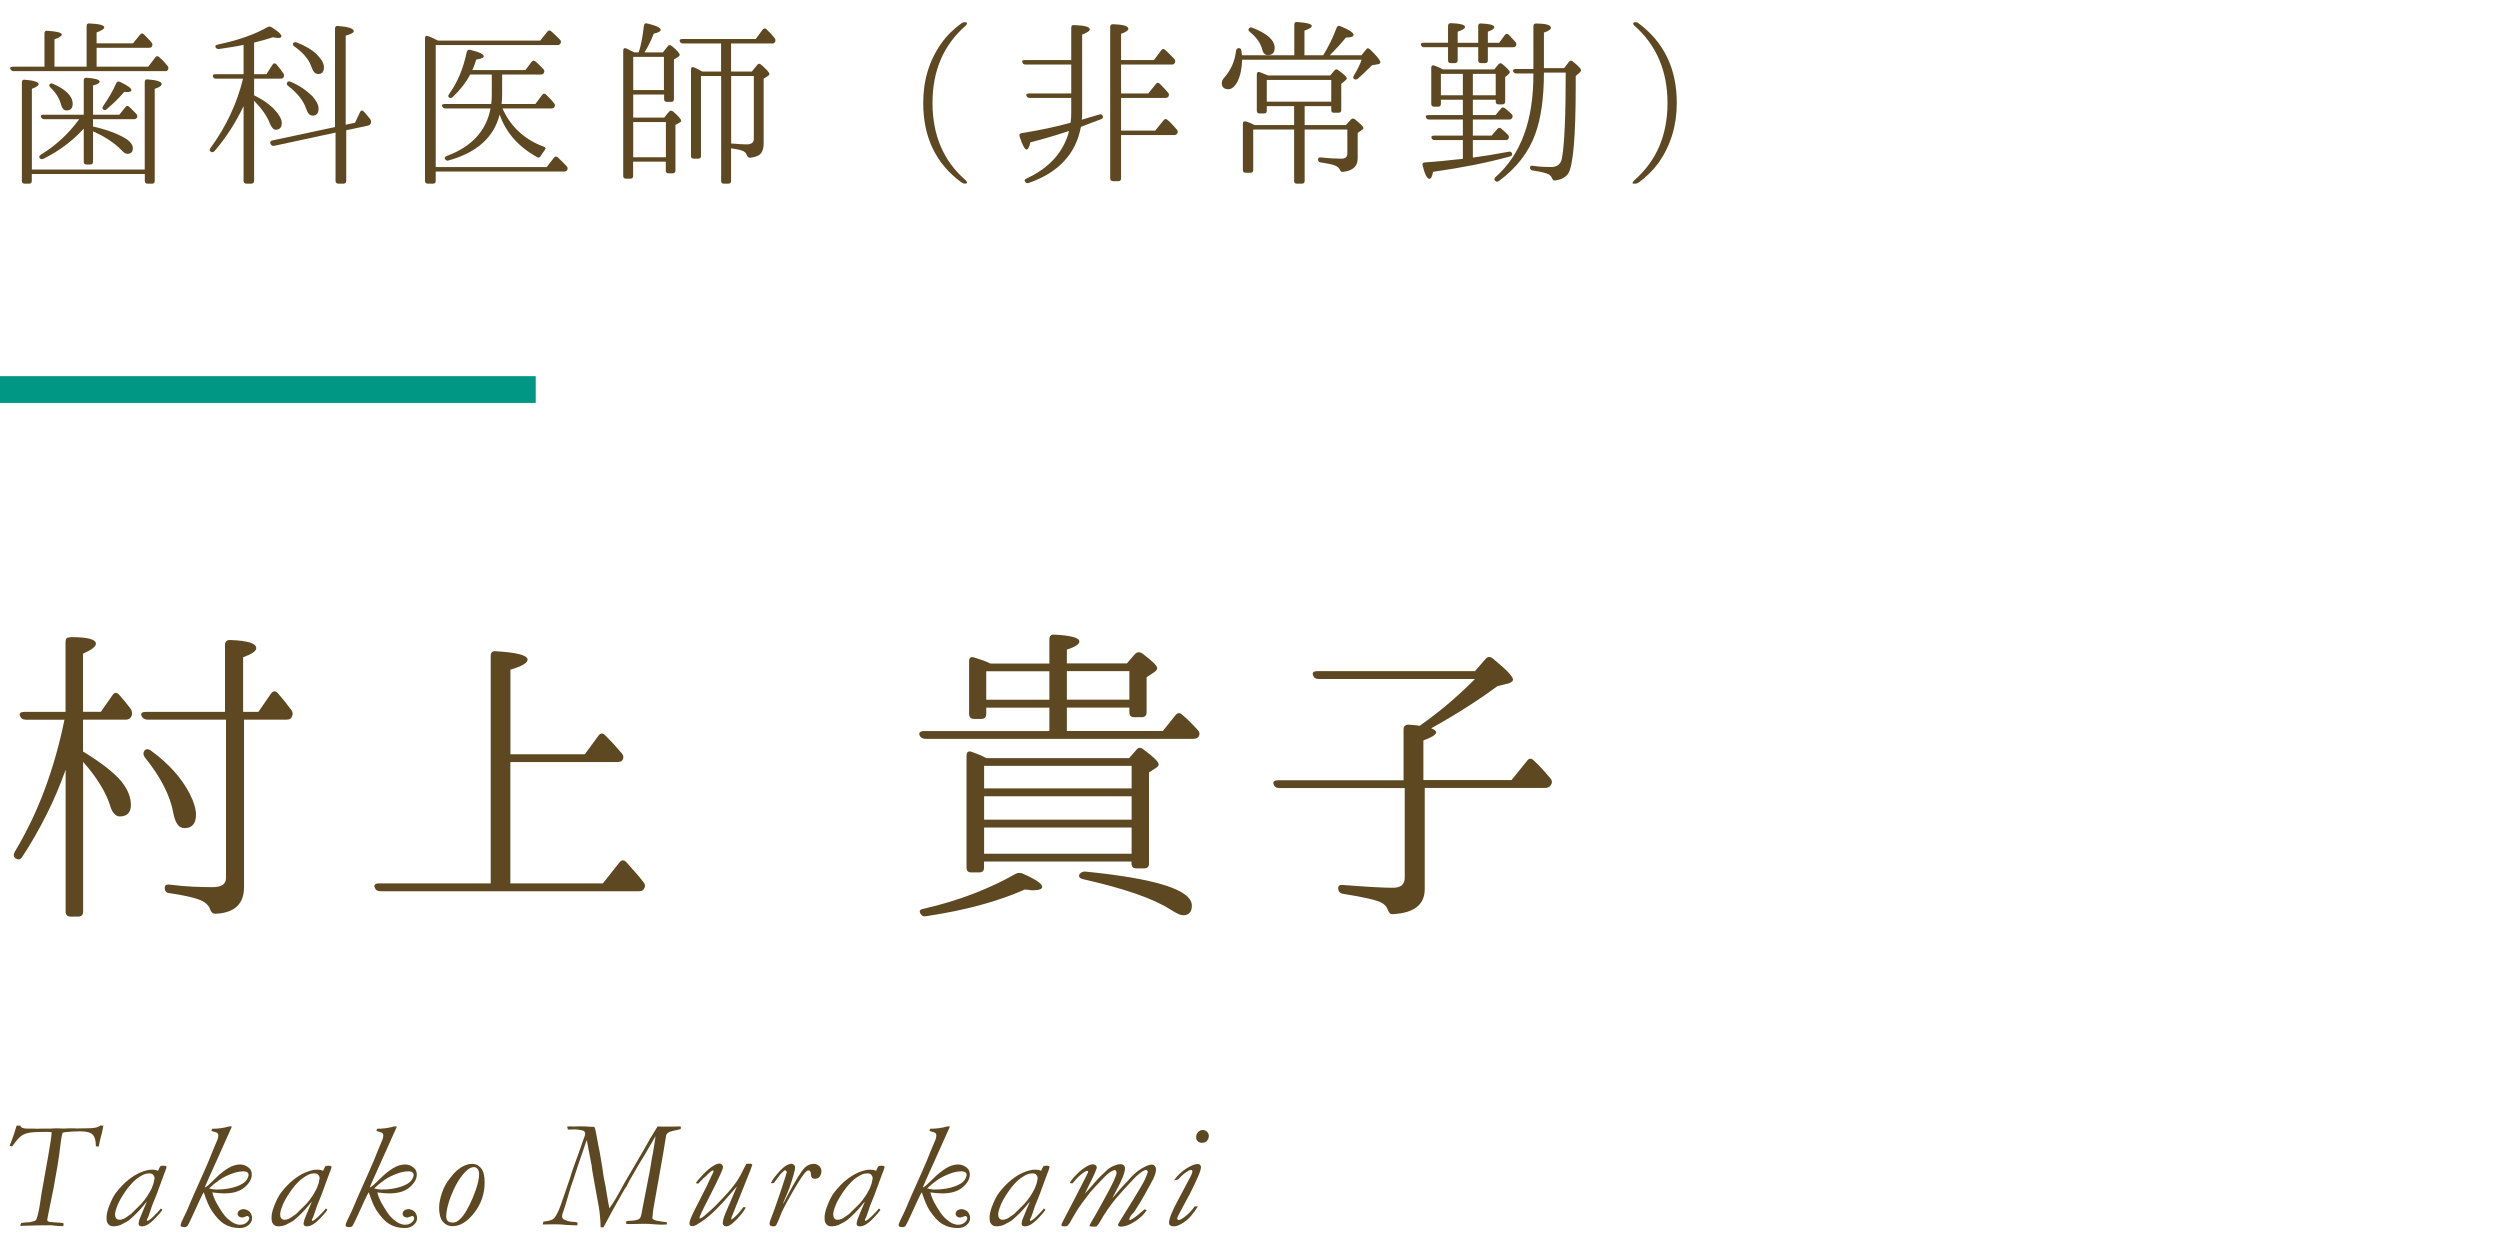 <?xml version="1.0" encoding="UTF-8"?><svg id="_レイヤー_2" xmlns="http://www.w3.org/2000/svg" viewBox="0 0 280 140"><defs><style>.cls-1{fill:none;}.cls-1,.cls-2,.cls-3{stroke-width:0px;}.cls-2{fill:#009784;}.cls-3{fill:#5e4821;}</style></defs><g id="contents"><path class="cls-3" d="M2.87,80.6c-.33,0-.54-.14-.63-.42-.12-.3.06-.45.52-.45h4.58v-7.81c0-.35.12-.52.35-.52.09-.02.21-.04.35-.04,1.8,0,2.7.25,2.7.73,0,.33-.48.7-1.44,1.12v6.51h2l1.29-1.85c.23-.35.49-.36.77-.04.44.49.86,1,1.26,1.54.16.23.21.48.14.73v.04c-.12.3-.33.46-.63.46h-4.83v3.57c2.03,1.24,3.47,2.36,4.31,3.36.7.89,1.05,1.76,1.05,2.62s-.42,1.29-1.26,1.29c-.21,0-.42-.1-.61-.31-.2-.21-.36-.52-.47-.94-.21-.68-.56-1.42-1.05-2.24-.49-.82-1.14-1.69-1.96-2.62v16.77c0,.37-.19.56-.56.56h-.84c-.37,0-.56-.19-.56-.56v-15.89c-.63,1.77-1.35,3.47-2.17,5.09-.82,1.62-1.71,3.18-2.69,4.67-.21.33-.47.37-.77.14-.21-.16-.23-.4-.07-.7,1.33-2.22,2.45-4.55,3.36-7,.91-2.45,1.65-5.05,2.21-7.8H2.87ZM25.3,80.6h-8.79c-.3,0-.52-.14-.66-.42-.12-.3.05-.45.49-.45h8.86v-7.49c0-.37.19-.56.56-.56,1.96.07,2.94.37,2.94.91,0,.33-.49.67-1.47,1.02v6.12h1.71l1.4-2.03c.23-.33.49-.35.77-.07.54.61,1.05,1.25,1.54,1.92.16.21.17.46.04.73-.07.21-.27.32-.6.32h-4.76v18.76c0,1.89-1.06,2.88-3.18,2.98-.28.02-.48-.13-.6-.46-.16-.51-.61-.9-1.33-1.15-.61-.23-1.69-.47-3.25-.7-.35-.02-.52-.22-.52-.6,0-.28.19-.4.56-.35.96.12,1.83.19,2.61.23.78.03,1.51.05,2.19.05,1,0,1.5-.34,1.5-1.02v-17.74ZM20.65,92.75c-.61,0-1.02-.55-1.23-1.65-.35-1.98-1.42-4.08-3.22-6.3-.19-.3-.17-.57.04-.8.19-.14.41-.12.67.07,1.98,1.45,3.43,3.06,4.34,4.83.47.93.7,1.71.7,2.34,0,1-.43,1.51-1.29,1.51Z"/><path class="cls-3" d="M57.16,85.36v13.58h10.36l1.86-2.35c.23-.3.49-.31.77-.03.28.33.58.67.91,1.03.33.36.67.76,1.01,1.21.21.26.22.51.04.77-.09.16-.28.25-.56.25h-28.95c-.33,0-.54-.14-.63-.42-.12-.3.05-.46.49-.46h12.5v-25.48c0-.4.2-.57.59-.52,2.36.14,3.54.45,3.54.94,0,.37-.64.75-1.92,1.12v9.48h8.33l1.51-2.06c.23-.33.49-.35.77-.07.3.3.61.62.91.94.3.33.62.69.95,1.08.21.26.23.51.07.77-.12.14-.3.21-.56.21h-11.97Z"/><path class="cls-3" d="M117.53,74.3v-2.66c0-.42.19-.61.56-.56,1.87.09,2.8.35,2.8.77,0,.3-.47.61-1.4.91v1.54h6.72l.91-1.05c.23-.23.5-.26.81-.07,1.12.84,1.68,1.39,1.68,1.65,0,.16-.12.31-.35.46l-.84.56v3.92c0,.37-.19.56-.56.56h-.84c-.35,0-.53-.19-.53-.56v-.52h-7v2.62h10.75l1.4-1.75c.23-.3.49-.33.77-.07.33.28.63.56.91.84s.55.56.8.84c.23.23.28.49.14.77-.12.16-.32.25-.6.25h-30c-.33,0-.55-.13-.66-.38-.07-.14-.06-.26.03-.35.09-.09.25-.14.46-.14h14.04v-2.62h-7.07v.7c0,.37-.19.56-.56.56h-.8c-.37,0-.56-.19-.56-.56v-5.88c0-.44.21-.58.63-.42.37.12.71.23,1,.33s.54.22.75.33h6.61ZM103.08,102.3c-.16-.28-.04-.46.38-.52,2.01-.47,3.86-1.03,5.55-1.68,1.69-.65,3.26-1.39,4.71-2.21.23-.14.49-.16.77-.07,1.49.65,2.24,1.16,2.24,1.5,0,.26-.35.39-1.05.39h-.16c-.06,0-.13-.01-.23-.04l-.52-.04c-1.54.68-3.21,1.26-5.02,1.75-1.81.49-3.81.9-6,1.23-.3.07-.52-.03-.67-.31ZM110.49,84.91h15.97l.8-.91c.21-.3.48-.33.8-.07,1.14.84,1.71,1.4,1.71,1.68,0,.12-.09.25-.28.38l-.8.52v10.19c0,.37-.18.56-.55.56h-.86c-.37,0-.55-.19-.55-.56v-.21h-16.52v.7c0,.35-.18.52-.55.52h-.89c-.34,0-.52-.17-.52-.52v-12.53c0-.44.2-.59.59-.45.19.07.39.15.61.23.22.08.45.18.68.3l.35.17ZM110.22,85.78v2.52h16.52v-2.52h-16.52ZM126.74,91.8v-2.62h-16.52v2.62h16.52ZM126.74,95.62v-2.94h-16.52v2.94h16.52ZM110.46,75.18v3.19h7.07v-3.19h-7.07ZM126.49,78.36v-3.19h-7v3.19h7ZM120.89,97.93c.16-.23.4-.34.7-.31,7.93.79,11.9,2.06,11.9,3.81,0,.72-.34,1.08-1.01,1.08-.26,0-.71-.21-1.37-.63-1.94-1.24-5.19-2.37-9.76-3.4-.42-.09-.57-.28-.46-.56Z"/><path class="cls-3" d="M159.57,88.27v11.31c0,1.73-1.17,2.66-3.5,2.8-.19.02-.32,0-.4-.09-.08-.08-.16-.2-.23-.37-.14-.44-.5-.77-1.08-.98-.63-.23-1.96-.51-3.99-.84-.33-.07-.49-.28-.49-.63,0-.28.19-.4.56-.35,2.66.21,4.51.31,5.56.31.89,0,1.33-.37,1.33-1.12v-10.05h-14.07c-.33,0-.54-.15-.63-.45-.07-.28.11-.42.53-.42h14.04v-5.7c0-.35.19-.53.56-.53.23.02.45.04.65.05.2.01.39.04.58.09,1.28-.91,2.43-1.8,3.45-2.68,1.01-.88,1.93-1.73,2.75-2.57h-17.5c-.33,0-.54-.14-.63-.42-.12-.3.05-.46.49-.46h17.64l1.19-1.36c.23-.28.5-.3.8-.07,1.52,1.24,2.28,2.03,2.28,2.38,0,.16-.16.3-.49.42l-1.26.31c-1.07.79-2.22,1.58-3.45,2.36-1.22.78-2.55,1.57-3.97,2.36.37.14.56.29.56.45,0,.26-.48.56-1.43.91v4.44h9.87l1.72-2.13c.23-.33.49-.35.77-.07.3.28.61.58.91.91.3.33.62.69.95,1.08.21.26.23.5.07.74-.14.23-.35.35-.63.35h-13.47Z"/><path class="cls-3" d="M10.82,7.47h5.78l.78-1.02c.12-.19.27-.21.44-.06.17.15.34.3.49.46.15.16.3.33.45.52.11.13.13.28.06.44-.07.11-.17.16-.32.16H1.52c-.16,0-.28-.08-.36-.24-.07-.17.03-.26.3-.26h3.52v-3.72c0-.23.11-.33.34-.3,1.07.07,1.6.21,1.6.42,0,.16-.27.34-.82.54v3.06h3.6V2.93c0-.23.1-.33.31-.3,1.11.04,1.67.19,1.67.44,0,.17-.29.36-.86.56v1.22h4.08l.78-.96c.13-.17.28-.19.44-.04.15.15.29.3.44.45.15.15.29.31.42.47.11.12.12.27.04.44-.05.09-.17.14-.34.14h-5.86v2.12ZM3.56,19.49v.78c0,.2-.1.3-.29.3h-.51c-.21,0-.31-.1-.31-.3v-11.04c0-.23.11-.33.33-.3,1.03.08,1.55.25,1.55.52,0,.13-.25.3-.76.5v9.04h12.64v-9.8c0-.23.11-.33.33-.3,1.04.08,1.57.26,1.57.54,0,.17-.26.35-.78.52v10.32c0,.2-.1.3-.29.3h-.51c-.21,0-.31-.1-.31-.3v-.78H3.56ZM9.38,12.85v-3.84c0-.23.11-.33.34-.3.96.07,1.44.21,1.44.44,0,.16-.25.3-.74.42v3.28h2.94l.68-.84c.13-.19.28-.2.44-.04.24.23.51.49.8.8.12.15.13.29.04.44-.07.09-.17.14-.32.14h-4.58v.82c.6.13,1.16.29,1.68.46.52.17,1.01.37,1.46.6s.79.45,1,.68c.21.23.32.45.32.68,0,.43-.21.64-.62.64-.19,0-.41-.14-.66-.42-.79-.81-1.85-1.51-3.18-2.1v3.4c0,.21-.11.32-.32.32h-.4c-.21,0-.32-.11-.32-.32v-3.7c-1.3,1.41-2.81,2.54-4.53,3.38-.19.08-.33.04-.42-.12-.08-.09-.03-.21.14-.34,1.71-1.05,3.14-2.38,4.3-3.98h-3.92c-.16,0-.28-.08-.36-.24-.07-.17.03-.26.28-.26h4.51ZM5.56,9.45c.07-.12.19-.14.38-.06,1.47.64,2.2,1.39,2.2,2.24,0,.49-.23.74-.7.74-.27,0-.46-.19-.58-.58-.2-.76-.6-1.42-1.2-1.98-.15-.15-.18-.27-.1-.36ZM11.58,12.27c-.13-.09-.14-.23-.02-.4.6-.87,1.09-1.71,1.46-2.54.08-.2.22-.25.42-.16.85.4,1.28.71,1.28.94,0,.13-.17.2-.52.2-.05,0-.1,0-.15-.01-.05,0-.1,0-.15,0-.49.6-1.14,1.24-1.94,1.92-.13.13-.26.15-.38.06Z"/><path class="cls-3" d="M27.28,11.89c-.93,1.93-2.02,3.61-3.26,5.04-.15.15-.29.16-.44.04-.12-.11-.12-.24,0-.4,1.76-2.41,2.97-5,3.64-7.76h-3.04c-.19,0-.3-.09-.34-.26-.04-.16.06-.24.3-.24h3.14v-3.28c-.47.09-.93.18-1.38.25-.45.07-.91.14-1.38.21-.17.01-.3-.05-.38-.2-.07-.16.02-.26.26-.3,2.31-.49,4.17-1.15,5.58-1.96.15-.08.29-.07.44.02.73.45,1.1.79,1.1,1.02,0,.12-.11.18-.34.18-.09,0-.19,0-.28-.02-.09-.01-.2-.03-.32-.06-.64.21-1.35.41-2.12.6v3.54h1.38l.68-1.06c.13-.2.28-.21.44-.04.27.31.53.65.8,1.04.08.15.07.29-.02.44-.07.08-.17.12-.32.12h-2.96v1.86c.08.05.18.11.3.16,1.03.53,1.81,1.17,2.36,1.9.29.4.44.74.44,1.02,0,.52-.23.78-.68.78-.25,0-.48-.25-.68-.76-.31-.79-.89-1.61-1.74-2.48v8.96c0,.21-.11.32-.32.32h-.54c-.21,0-.32-.11-.32-.32v-8.36ZM37.52,14.23V3.21c0-.23.11-.33.34-.3,1.17.09,1.76.29,1.76.58,0,.17-.3.34-.9.5v9.98l1.04-.22.56-1.18c.11-.23.25-.25.42-.08.15.16.28.31.4.45s.23.28.34.43c.09.15.11.29.06.42-.05.15-.16.24-.32.28l-2.44.52v5.66c0,.21-.11.32-.32.32h-.56c-.21,0-.32-.11-.32-.32v-5.4l-6.86,1.48c-.17.04-.31-.02-.4-.18v-.02c-.12-.2-.06-.33.18-.4l7.02-1.5ZM32.16,9.25c.04-.13.17-.17.38-.1.53.23,1,.48,1.4.76.4.28.75.57,1.06.88.45.52.68.97.68,1.36,0,.53-.22.8-.66.8-.32,0-.56-.25-.72-.74-.28-.89-.95-1.75-2.02-2.58-.16-.12-.2-.25-.12-.38ZM32.84,4.85c.05-.12.18-.15.38-.1.95.36,1.71.81,2.28,1.36.25.27.45.51.58.74.13.23.2.45.2.68,0,.51-.21.76-.64.76-.32,0-.56-.23-.72-.7-.28-.88-.93-1.67-1.94-2.38-.17-.12-.22-.24-.14-.36Z"/><path class="cls-3" d="M60.5,4.55l.8-1c.13-.17.28-.19.44-.04.19.16.36.32.52.48l.46.46c.13.13.15.28.04.44-.07.11-.18.16-.34.16h-13.62v13.66h12.42l.82-1.04c.13-.17.28-.19.44-.04.19.17.36.34.53.51.17.17.32.33.47.49.12.14.13.29.02.44-.05.09-.17.14-.34.14h-14.36v1.04c0,.21-.1.32-.3.32h-.58c-.21,0-.32-.11-.32-.32V4.29c0-.25.12-.33.36-.24.19.07.37.14.55.23.18.09.36.18.55.27h11.44ZM56.28,12.15c.91,2.04,2.45,3.47,4.62,4.28.23.08.26.21.1.4-.08.11-.16.21-.23.32-.07.11-.14.21-.21.32-.11.19-.25.23-.42.12-2.08-1.15-3.47-2.73-4.18-4.76-.64,2.55-2.55,4.26-5.72,5.14-.16.07-.29.01-.4-.16-.08-.15-.01-.26.2-.34,2.79-1.04,4.42-2.81,4.9-5.32h-5.06c-.16,0-.28-.08-.36-.24-.04-.08-.03-.14.02-.19.05-.05.14-.07.26-.07h5.22c.04-.32.06-.64.06-.96v-2.34h-2.42c-.49.92-1.15,1.76-1.96,2.52-.15.15-.29.15-.44.02-.08-.08-.07-.2.04-.36.47-.64.86-1.35,1.19-2.13.33-.78.59-1.64.79-2.59.07-.21.2-.29.4-.22,1,.24,1.5.48,1.5.72,0,.16-.28.28-.84.36-.07.2-.13.4-.2.6-.07.2-.15.39-.24.58h5.94l.7-.92c.13-.17.28-.19.44-.04.16.13.31.27.46.42.15.15.29.29.42.44.13.12.15.27.04.44-.07.11-.18.16-.34.16h-4.32v2.16c0,.4-.02.78-.06,1.14h3.78l.76-1.02c.15-.17.29-.19.44-.04.16.16.32.32.47.48s.3.33.43.5c.11.11.12.25.04.42-.07.11-.18.16-.34.16h-5.48Z"/><path class="cls-3" d="M71.54,5.87c.13-.43.25-.88.34-1.37.09-.49.17-1.03.24-1.63.04-.23.17-.31.38-.24,1,.24,1.5.48,1.5.72,0,.16-.26.3-.78.42-.15.39-.31.75-.48,1.1-.17.35-.36.68-.56,1h2.06l.54-.68c.12-.17.27-.19.46-.04.59.48.88.81.88,1,0,.07-.04.13-.12.18l-.52.34v4.44c0,.2-.1.3-.3.3h-.48c-.21,0-.32-.1-.32-.3v-.52h-3.46v2.58h3.47l.54-.66c.15-.15.3-.15.46-.02.6.52.9.87.9,1.04,0,.07-.05.13-.16.2l-.48.26v5.12c0,.2-.11.3-.32.3h-.46c-.2,0-.3-.1-.3-.3v-1h-3.66v1.6c0,.2-.1.3-.29.3h-.51c-.21,0-.31-.1-.31-.3V5.69c0-.27.12-.35.36-.26.13.07.27.14.42.21.15.07.31.15.48.23h.48ZM70.92,6.37v3.72h3.44v-3.72h-3.44ZM70.92,13.67v3.94h3.66v-3.94h-3.66ZM80.76,8.01v-3.14h-4.26c-.19,0-.31-.08-.36-.24-.07-.17.03-.26.3-.26h8.2l.78-1.06c.15-.16.29-.17.44-.02.31.28.61.61.9.98.11.13.12.28.04.44-.05.11-.17.16-.34.16h-4.58v3.14h2.33l.6-.74c.13-.17.28-.18.44-.02.62.53.92.88.92,1.04,0,.08-.05.15-.14.2l-.5.32v7.22c0,.8-.25,1.29-.76,1.46-.21.09-.47.15-.76.18-.17,0-.29-.09-.36-.28-.08-.25-.26-.43-.54-.52-.24-.09-.65-.18-1.23-.26v3.66c0,.2-.11.3-.31.3h-.49c-.21,0-.31-.1-.31-.3v-11.76h-2.26v8.96c0,.2-.1.3-.3.3h-.52c-.2,0-.3-.1-.3-.3V7.81c0-.27.12-.35.36-.26.16.07.31.14.46.22.15.08.29.16.44.24h2.12ZM81.88,16.07c.44.04.81.07,1.09.08.28.01.5.02.65.02.54,0,.81-.21.81-.62v-7.04h-2.54v7.56Z"/><path class="cls-3" d="M108.08,20.57c-.13,0-.27-.05-.4-.14-2.85-2.08-4.28-5.05-4.28-8.9,0-2.53.67-4.75,2.02-6.66.32-.45.67-.87,1.05-1.24.38-.37.78-.71,1.21-1.02.07-.05.13-.09.19-.1.06-.01.13-.02.21-.02.13,0,.21.04.22.11.01.07-.03.16-.14.27-2.48,2.16-3.72,5.05-3.72,8.66s1.24,6.53,3.72,8.66c.11.11.15.2.14.27-.01.07-.09.11-.22.11Z"/><path class="cls-3" d="M119.98,6.73v-3.62c0-.23.11-.33.34-.3,1.16.04,1.74.2,1.74.48,0,.17-.29.37-.86.58v8.99c0,.14-.01.32-.04.55.2-.07.46-.15.78-.24.32-.09.71-.21,1.18-.34.2-.08.33-.01.4.2.04.15-.03.25-.2.32-.39.15-.77.29-1.14.43s-.75.28-1.12.43c-.56,3.03-2.51,5.12-5.84,6.28-.16.07-.3.02-.42-.14-.09-.16-.03-.28.18-.36,2.56-1.19,4.15-2.96,4.76-5.32-.89.29-1.7.54-2.42.75-.72.21-1.36.38-1.92.53-.12.53-.26.8-.42.8-.21,0-.47-.49-.78-1.46-.07-.23.01-.35.24-.38,1-.16,1.95-.34,2.86-.53.91-.19,1.77-.4,2.6-.63.05-.31.08-.69.08-1.14v-1.64h-4.66c-.16,0-.28-.08-.36-.24-.04-.08-.03-.14.02-.19.05-.05.14-.07.26-.07h4.74v-3.24h-5.14c-.17,0-.29-.09-.34-.26-.07-.16.03-.24.28-.24h5.2ZM125.56,7.23v3.24h3.04l.86-1.06c.15-.19.29-.19.44-.02.19.19.36.36.51.52.15.16.29.31.41.46.11.12.13.26.06.42-.07.12-.18.18-.34.18h-4.98v3.66h3.82l.94-1.16c.13-.17.28-.19.44-.04.19.16.37.33.54.52.17.19.35.38.52.58.11.12.11.27.02.44-.07.11-.18.16-.34.16h-5.94v4.84c0,.21-.1.32-.3.32h-.6c-.21,0-.32-.11-.32-.32V3.01c0-.2.11-.3.34-.3,1.13.04,1.7.21,1.7.52,0,.17-.27.36-.82.56v2.94h3.68l.82-1.1c.13-.17.28-.19.44-.04.19.19.37.36.54.52.17.16.33.33.48.5.12.13.14.28.06.44-.07.12-.18.18-.34.18h-5.68Z"/><path class="cls-3" d="M148.2,6.19c.29-.47.56-.96.81-1.47.25-.51.48-1.05.69-1.61.08-.2.22-.26.42-.18.99.4,1.48.73,1.48.98,0,.19-.29.29-.86.3-.51.63-1.11,1.29-1.8,1.98h3.54l.52-.64c.12-.19.27-.19.44-.02.77.73,1.16,1.22,1.16,1.46,0,.09-.08.16-.24.2l-.7.12c-.35.35-.65.64-.91.89-.26.25-.48.45-.67.61-.15.12-.29.13-.44.02-.11-.07-.11-.19,0-.38.2-.32.37-.63.51-.92.14-.29.26-.57.35-.84h-13.38c-.03.96-.19,1.76-.5,2.4-.31.6-.65.9-1.04.9-.49,0-.74-.23-.74-.68,0-.21.09-.42.28-.62.37-.43.67-.89.89-1.39s.36-1.04.43-1.63c.04-.2.16-.29.36-.28.15.03.23.13.24.32l.06.48h5.86v-3.42c0-.23.11-.33.34-.3,1.08.07,1.62.21,1.62.44,0,.16-.27.33-.82.52v2.76h2.1ZM148.98,8.45l.48-.56c.13-.16.28-.17.44-.02.63.45.94.75.94.9,0,.08-.06.17-.18.26l-.44.36v2.94c0,.2-.11.3-.32.3h-.5c-.2,0-.3-.1-.3-.3v-.44h-2.98v2.12h4.62l.56-.62c.15-.15.3-.15.46-.02.63.51.94.83.94.96,0,.08-.06.16-.18.24l-.46.32v2.86c0,.88-.55,1.38-1.64,1.5-.11.01-.18,0-.23-.05s-.09-.12-.13-.21c-.09-.2-.3-.36-.62-.48-.15-.05-.35-.11-.61-.16-.26-.05-.57-.11-.93-.16-.19-.04-.28-.15-.28-.34,0-.16.11-.23.32-.22.47.05.89.09,1.27.11s.72.03,1.03.03c.44,0,.66-.19.66-.56v-2.7h-4.78v5.76c0,.2-.11.3-.32.3h-.56c-.2,0-.3-.1-.3-.3v-5.76h-4.58v4.54c0,.2-.1.3-.3.3h-.54c-.21,0-.32-.1-.32-.3v-5.18c0-.24.12-.33.36-.26l-.06-.02c.23.07.42.14.58.21.16.07.31.14.44.21h4.42v-2.12h-3.06v.52c0,.2-.11.3-.32.3h-.5c-.2,0-.3-.1-.3-.3v-4.08c0-.11.03-.19.1-.24.07-.05.15-.05.26,0,.37.15.67.27.9.36h6.96ZM139.88,3.19c.09-.13.22-.16.38-.08,1.67.64,2.5,1.39,2.5,2.24,0,.55-.25.82-.76.82-.32,0-.53-.21-.64-.64-.15-.67-.61-1.32-1.38-1.96-.17-.15-.21-.27-.1-.38ZM141.88,8.95v2.44h7.22v-2.44h-7.22Z"/><path class="cls-3" d="M165.56,5.29h-2.3v1.46c0,.21-.11.32-.32.32h-.46c-.2,0-.3-.11-.3-.32v-1.46h-2.7c-.17,0-.29-.09-.34-.26-.04-.16.07-.24.32-.24h2.72v-1.88c0-.21.11-.32.32-.32,1.05.04,1.58.19,1.58.44,0,.16-.27.33-.82.52v1.24h2.3v-1.86c0-.23.11-.33.34-.3.97.04,1.46.18,1.46.42,0,.16-.24.33-.72.5v1.24h1.26l.64-.86c.13-.17.28-.19.44-.04.12.12.24.25.36.39s.25.28.4.43c.11.13.12.28.04.44-.05.09-.17.14-.34.14h-2.8v1.46c0,.21-.1.32-.3.32h-.46c-.21,0-.32-.11-.32-.32v-1.46ZM167.36,7.77l.46-.56c.12-.16.27-.17.44-.04.56.47.84.77.84.9,0,.07-.05.15-.16.26l-.36.3v2.74c0,.21-.11.32-.32.32h-.44c-.2,0-.3-.11-.3-.32v-.2h-2.56v1.72h2.54l.6-.72c.12-.16.27-.18.44-.06.13.11.26.21.38.32.12.11.25.22.38.34.13.13.15.28.06.44-.07.12-.18.18-.34.18h-4.06v1.8h2.1l.64-.74c.15-.17.29-.19.44-.04.12.09.24.2.36.31.12.11.25.24.4.39.12.15.13.29.04.44-.05.09-.16.14-.32.14h-3.66v1.96c1.21-.16,2.56-.38,4.04-.66.2-.04.32.05.36.26.04.12-.05.21-.26.28-1.32.36-2.69.68-4.11.96-1.42.28-2.92.53-4.49.76-.09.52-.23.78-.4.78-.27,0-.52-.49-.76-1.46-.07-.23.01-.35.24-.38.59-.04,1.23-.09,1.94-.16.71-.07,1.48-.15,2.32-.24v-2.1h-3.16c-.19,0-.31-.09-.36-.26-.04-.16.06-.24.3-.24h3.22v-1.8h-3.78c-.19,0-.31-.09-.36-.26-.07-.16.03-.24.28-.24h3.86v-1.72h-2.46v.46c0,.21-.1.32-.3.32h-.46c-.21,0-.32-.11-.32-.32v-4.04c0-.11.03-.19.1-.24.07-.05.15-.05.26,0,.31.11.62.25.94.42h5.76ZM161.38,8.27v2.4h2.46v-2.4h-2.46ZM167.52,10.67v-2.4h-2.56v2.4h2.56ZM172.92,8.13c0,2.8-.32,5.09-.96,6.86-.75,2.07-2.11,3.83-4.08,5.28-.16.12-.31.11-.44-.04-.11-.12-.09-.25.06-.4,2.85-2.51,4.27-6.37,4.24-11.6h-1.9c-.17,0-.3-.08-.38-.24-.03-.07-.01-.13.04-.18s.14-.08.26-.08h1.98V2.93c0-.2.11-.3.32-.3,1.09.01,1.64.17,1.64.48,0,.19-.26.37-.78.54v3.98h2.26l.54-.7c.13-.17.28-.19.44-.04.61.49.92.82.92.98,0,.07-.06.16-.18.28l-.42.36v1.08c0,5.75-.29,9.04-.86,9.88-.29.4-.77.65-1.44.74-.11.01-.18,0-.23-.05s-.09-.12-.13-.21c-.07-.17-.19-.31-.36-.42-.13-.07-.35-.14-.66-.22-.31-.08-.69-.15-1.16-.22-.19-.04-.28-.15-.28-.34,0-.16.11-.22.32-.18.37.05.73.09,1.06.11s.65.03.96.03c.71,0,1.12-.33,1.24-1,.28-1.56.42-4.75.42-9.58h-2.44Z"/><path class="cls-3" d="M182.96,20.57c-.09,0-.13-.04-.11-.11.02-.07.08-.16.19-.27,2.48-2.16,3.72-5.04,3.72-8.64s-1.24-6.52-3.72-8.68c-.11-.11-.15-.2-.12-.27.03-.07.11-.11.26-.11.07,0,.12,0,.17.02.05.01.1.05.17.1,2.85,2.12,4.28,5.09,4.28,8.92,0,2.51-.67,4.73-2.02,6.68-.63.85-1.38,1.6-2.26,2.24-.07.04-.13.07-.19.09-.06.02-.13.03-.21.03h-.16Z"/><path class="cls-3" d="M2.24,126.04c.03.1.09.18.2.24.13.08.34.12.61.12h.72s.33.02.33.02l.68-.02h.9s.61-.03.61-.03l.83.03.7-.03c.08,0,.17,0,.28,0,.33.01.53.02.59.02.08,0,.2,0,.37-.01.17,0,.51-.02,1.03-.02.52,0,.92-.11,1.18-.31l.13.02h.18c-.1.55-.2,1.01-.31,1.37-.06.21-.09.38-.12.52-.02.1-.05.25-.09.46-.12,0-.23-.02-.32-.04,0-.63-.13-1.07-.37-1.31s-.69-.36-1.37-.36c-.59,0-1.13.03-1.62.08-.15.02-.27.05-.36.08-.02.06-.04.12-.06.17-.07.28-.19,1.06-.34,2.36-.04.39-.25,1.62-.62,3.67l-.61,3c-.02.15-.04.24-.05.27-.03.12-.05.21-.05.27,0,.08.03.14.09.18.12.07.34.1.68.11.08,0,.29.01.64.04.22.02.34.03.37.05.02.01.04.03.06.07l-.04.27c-.38,0-.68-.02-.91-.05-.23-.03-.41-.05-.55-.05-.92,0-2.04.02-3.37.07.03-.12.08-.23.13-.33.28-.04.58-.07.91-.08.08-.02.18-.05.31-.07.19-.04.31-.08.36-.12.05-.04.09-.11.13-.2.17-.41.34-1.31.53-2.71l.76-4.27c.24-1.38.38-2.28.4-2.71-.17-.03-.35-.04-.55-.04-1.06,0-1.76.04-2.09.12-.33.08-.61.2-.83.38-.22.17-.54.55-.95,1.12-.1-.02-.2-.03-.29-.03.04-.15.09-.29.15-.42.24-.6.45-1.22.63-1.87h.34Z"/><path class="cls-3" d="M17.7,131.12c.06-.09.09-.17.11-.22.07-.17.13-.27.2-.32.16-.02.27-.02.34-.02.09,0,.19.02.27.06l.03.1s-.01.08-.04.15c-.02.03-.05.14-.11.32l-.07.17-.55,1.49c-.23.67-.44,1.2-.61,1.6-.17.4-.33.8-.45,1.22-.13.41-.24.71-.35.88l-.03.08s.03.07.09.13c.23-.14.43-.29.59-.45.42-.42.66-.67.74-.77.06-.07.11-.14.16-.2.06.06.12.11.17.17-.15.22-.4.51-.75.88-.35.37-.67.63-.95.79-.22.12-.42.17-.61.17-.12,0-.21-.03-.27-.08-.06-.05-.09-.12-.09-.21,0-.08.03-.22.08-.43.14-.37.24-.61.29-.72.05-.12.13-.3.22-.54.06-.15.17-.41.34-.78-.11.1-.24.26-.4.46-.46.56-.99,1.1-1.59,1.6-.14.12-.47.3-.99.56-.19.07-.42.12-.68.14-.22,0-.37-.03-.44-.07-.14-.07-.25-.19-.33-.34-.06-.12-.09-.3-.09-.54,0-.35.08-.75.24-1.18.27-.74.55-1.28.82-1.64.48-.61.95-1.1,1.41-1.46s.89-.62,1.29-.79c.51-.22.96-.33,1.34-.33.12,0,.24.01.36.03.11.02.22.06.32.1ZM13.64,136.57c.14-.03.26-.08.36-.14.06-.03.29-.19.67-.46.7-.68,1.09-1.07,1.18-1.17.2-.22.42-.51.68-.89.07-.09.21-.35.44-.78l.22-.57c.08-.34.12-.53.12-.58,0-.15-.06-.3-.19-.44-.09-.08-.23-.12-.42-.12-.22,0-.41.04-.57.11-.36.17-.69.38-.98.63-.4.35-.78.8-1.15,1.34-.37.54-.63,1-.79,1.37-.21.5-.32.88-.32,1.13,0,.2.04.36.13.46.09.1.19.15.33.15.04,0,.15,0,.32-.02Z"/><path class="cls-3" d="M23.68,126.64l.08-.22c.69,0,1.33-.09,1.91-.26h.3c-.05.14-.12.31-.22.51l-1.5,3.35-.83,1.84-.41.94c-.03.06-.05.13-.06.21.16-.1.3-.2.4-.29l1.15-1.1c.54-.46.99-.78,1.35-.95.37-.17.72-.25,1.06-.25s.69.13.99.4c.2.18.3.42.3.72,0,.5-.27.98-.81,1.44s-1.3.68-2.27.68c-.38,0-.83-.04-1.34-.11.1.41.27.82.5,1.24.13.23.34.58.65,1.05.16.24.35.46.57.66.31.26.56.44.77.53.21.09.42.14.62.14.29,0,.54-.08.73-.25.19-.16.29-.33.29-.49,0-.07-.02-.12-.07-.17s-.09-.07-.13-.07-.16.04-.37.12c-.07.03-.14.05-.22.05-.15,0-.28-.05-.39-.14-.08-.07-.12-.16-.12-.27,0-.14.06-.27.18-.37.12-.1.3-.16.55-.16.31.07.52.17.64.32.17.2.25.44.25.71s-.13.53-.38.75c-.25.22-.58.34-1,.34-.66,0-1.23-.15-1.71-.44-.49-.29-.97-.81-1.45-1.54-.27-.4-.56-1.08-.87-2.03-.09.13-.21.37-.38.73-.02.05-.08.18-.18.38-.1.2-.21.45-.33.73-.52,1.15-.84,1.81-.95,1.96-.08.07-.18.11-.33.11-.1,0-.22-.02-.38-.07-.03-.06-.04-.11-.04-.16,0-.14.18-.57.55-1.29.08-.15.2-.42.37-.83.16-.4.33-.79.5-1.17l1.23-2.76.48-1.11c.34-.86.68-1.68,1.01-2.45.05-.15.08-.3.08-.44,0-.09-.03-.17-.08-.23s-.18-.12-.38-.17c-.13-.03-.23-.06-.3-.09ZM23.43,133.11c.31.08.57.12.79.12.89,0,1.67-.12,2.33-.37.49-.18.82-.39,1.01-.63.19-.24.28-.47.28-.68,0-.09-.05-.18-.14-.25-.09-.07-.23-.11-.41-.11-.35,0-.71.06-1.09.18-.65.22-1.2.48-1.65.8-.45.32-.83.63-1.13.93Z"/><path class="cls-3" d="M36.18,131.12c.06-.09.09-.17.11-.22.07-.17.13-.27.2-.32.16-.02.27-.02.34-.02.09,0,.19.02.27.06l.03.1s-.01.08-.04.15c-.02.03-.05.14-.11.32l-.07.17-.55,1.49c-.23.67-.44,1.2-.61,1.6-.17.4-.33.8-.45,1.22-.13.41-.24.71-.35.88l-.03.08s.03.07.09.13c.23-.14.43-.29.59-.45.42-.42.66-.67.74-.77.06-.07.11-.14.16-.2.06.06.12.11.17.17-.15.22-.4.51-.75.88-.35.37-.67.63-.95.79-.22.12-.42.17-.61.17-.12,0-.21-.03-.27-.08-.06-.05-.09-.12-.09-.21,0-.08.03-.22.08-.43.14-.37.24-.61.29-.72.05-.12.13-.3.22-.54.06-.15.17-.41.34-.78-.11.1-.24.26-.4.46-.46.56-.99,1.1-1.59,1.6-.14.12-.47.3-.99.56-.19.07-.42.12-.68.14-.22,0-.37-.03-.44-.07-.14-.07-.25-.19-.33-.34-.06-.12-.09-.3-.09-.54,0-.35.08-.75.24-1.18.27-.74.55-1.28.82-1.64.48-.61.95-1.1,1.41-1.46s.89-.62,1.29-.79c.51-.22.96-.33,1.34-.33.12,0,.24.01.36.03.11.02.22.06.32.1ZM32.13,136.57c.14-.03.26-.08.36-.14.06-.03.29-.19.67-.46.7-.68,1.09-1.07,1.18-1.17.2-.22.42-.51.68-.89.07-.09.21-.35.44-.78l.22-.57c.08-.34.12-.53.12-.58,0-.15-.06-.3-.19-.44-.09-.08-.23-.12-.42-.12-.22,0-.41.04-.57.11-.36.17-.69.38-.98.63-.4.35-.78.8-1.15,1.34-.37.54-.63,1-.79,1.37-.21.5-.32.88-.32,1.13,0,.2.04.36.13.46.09.1.19.15.33.15.04,0,.15,0,.32-.02Z"/><path class="cls-3" d="M42.16,126.64l.08-.22c.69,0,1.33-.09,1.91-.26h.3c-.05.14-.12.31-.22.51l-1.5,3.35-.83,1.84-.41.94c-.03.06-.05.13-.06.21.16-.1.3-.2.4-.29l1.15-1.1c.54-.46.99-.78,1.35-.95.37-.17.72-.25,1.06-.25s.69.13.99.4c.2.18.3.42.3.72,0,.5-.27.98-.81,1.44s-1.3.68-2.27.68c-.38,0-.83-.04-1.34-.11.1.41.27.82.5,1.24.13.23.34.58.65,1.05.16.24.35.46.57.66.31.26.56.44.77.53.21.09.42.14.62.14.29,0,.54-.08.73-.25.19-.16.29-.33.29-.49,0-.07-.02-.12-.07-.17s-.09-.07-.13-.07-.16.04-.37.12c-.07.03-.14.05-.22.05-.15,0-.28-.05-.39-.14-.08-.07-.12-.16-.12-.27,0-.14.06-.27.18-.37.12-.1.3-.16.55-.16.31.07.52.17.64.32.17.2.25.44.25.71s-.13.53-.38.75c-.25.22-.58.34-1,.34-.66,0-1.23-.15-1.71-.44-.49-.29-.97-.81-1.45-1.54-.27-.4-.56-1.08-.87-2.03-.09.13-.21.37-.38.73-.02.05-.08.18-.18.38-.1.2-.21.45-.33.73-.52,1.15-.84,1.81-.95,1.96-.08.07-.18.11-.33.11-.1,0-.22-.02-.38-.07-.03-.06-.04-.11-.04-.16,0-.14.18-.57.55-1.29.08-.15.2-.42.37-.83.16-.4.33-.79.5-1.17l1.23-2.76.48-1.11c.34-.86.68-1.68,1.01-2.45.05-.15.08-.3.08-.44,0-.09-.03-.17-.08-.23s-.18-.12-.38-.17c-.13-.03-.23-.06-.3-.09ZM41.92,133.11c.31.08.57.12.79.12.89,0,1.67-.12,2.33-.37.49-.18.82-.39,1.01-.63.19-.24.28-.47.28-.68,0-.09-.05-.18-.14-.25-.09-.07-.23-.11-.41-.11-.35,0-.71.06-1.09.18-.65.22-1.2.48-1.65.8-.45.32-.83.63-1.13.93Z"/><path class="cls-3" d="M54.28,132.42c0,1.28-.39,2.42-1.17,3.42s-1.58,1.49-2.42,1.49c-.45,0-.81-.17-1.09-.5-.28-.33-.42-.86-.42-1.57,0-.48.11-1.04.32-1.66.22-.63.5-1.15.84-1.56.08-.09.17-.21.27-.34.29-.38.64-.7,1.05-.96s.82-.39,1.24-.39c.39,0,.71.16.98.49.27.32.4.86.4,1.6ZM49.97,136.19c0,.25.06.44.18.56s.31.18.58.18.52-.13.79-.38c.48-.46.95-1.26,1.43-2.4.48-1.13.71-2.03.71-2.68,0-.23-.06-.42-.17-.55-.12-.14-.25-.2-.4-.2-.33,0-.67.19-1.02.57-.6.64-1.12,1.53-1.56,2.66-.35.92-.53,1.67-.53,2.24Z"/><path class="cls-3" d="M60.8,137.16v-.07c0-.12.03-.2.08-.27.38-.04.66-.1.84-.18.12-.03.23-.1.33-.19.1-.09.24-.31.41-.65s.4-.94.68-1.8l.73-2.14c.1-.35.17-.58.21-.69l1-2.78c.14-.43.26-.78.37-1.05.06-.16.09-.27.09-.35,0-.16-.07-.28-.2-.34-.13-.06-.41-.12-.84-.16-.5.02-.76.02-.8.02h-.1l-.08-.34c.2-.01.32-.02.35-.02.16.01.27.02.32.02l.71-.02c.45,0,.83.01,1.14.04.12.01.29.02.51.02.03.03.05.06.06.09.06.14.11.38.17.71l.25,1.36c.05.2.13.58.22,1.13.18,1.05.3,1.84.37,2.38.17.79.28,1.38.33,1.78,0,.05.07.42.19,1.1.05.3.09.49.11.58.26-.38.49-.73.69-1.06.19-.32.53-.92,1-1.8l1.8-3.07.37-.64c.46-.85.97-1.72,1.54-2.61.37.02.73.02,1.08.02.04,0,.1,0,.17,0,.07,0,.15,0,.23,0l.97-.02s.09.01.16.02l-.02.27c-.14.05-.34.1-.62.15-.38.08-.64.16-.76.24s-.21.18-.25.31c-.17,1.11-.41,2.47-.69,4.06l-.77,4.32v.07c-.02.08-.03.25-.05.49,0,.09-.01.17-.02.22l-.02.08s0,.06.02.11c.11.08.21.14.29.17.13.04.42.1.87.16.2.03.36.05.46.07v.07s-.01.1-.04.17c-.25.01-.42.02-.53.02-.28,0-.6-.02-.97-.05-.28-.03-.63-.05-1.05-.05-.37,0-.81.01-1.32.03-.18,0-.29,0-.34,0-.08,0-.18,0-.3-.02-.02-.06-.03-.1-.03-.13,0-.04.02-.11.06-.19.14-.01.25-.02.32-.02.5-.02.85-.08,1.04-.18.07-.04.14-.11.19-.21.07-.14.16-.5.25-1.1l.38-1.96.44-2.26c.08-.42.14-.84.2-1.25.09-.4.16-.78.21-1.14.05-.36.1-.62.13-.8.04-.25.07-.44.08-.58-.95,1.65-1.54,2.65-1.78,3.01-.06.09-.43.73-1.11,1.91l-.36.71c-.11.15-.21.29-.29.43-.96,1.68-1.64,2.91-2.05,3.7-.1.18-.18.33-.25.45h-.31c0-.28-.01-.53-.03-.77-.05-.6-.1-1.09-.16-1.46-.01-.07-.08-.46-.22-1.19l-.48-2.68c-.05-.27-.08-.47-.09-.62s-.04-.33-.09-.54c-.07-.31-.16-.79-.28-1.45l-.2-1.08c-.04.09-.08.19-.11.3l-.86,2.52-.53,1.61c-.16.4-.35,1.01-.58,1.81s-.43,1.46-.62,1.98c-.05.14-.07.26-.07.36,0,.1.04.18.11.25.07.07.26.16.57.26.13.02.24.04.32.06.32.02.53.05.64.07.04.01.07.04.1.08,0,.1-.01.19-.04.27l-.58-.02-.37-.02s-.08,0-.14,0c-.49-.06-.99-.08-1.51-.08-.03,0-.44,0-1.23.02Z"/><path class="cls-3" d="M79.86,131.06c-.18.08-.44.29-.77.64-.22.18-.42.37-.61.57-.13.14-.22.24-.28.3l-.27-.06c.09-.17.35-.48.77-.93.43-.46.86-.81,1.3-1.07.22-.13.41-.19.59-.19.11,0,.2.04.27.12.08.08.12.16.12.25,0,.12-.05.27-.14.47-.02.03-.06.13-.12.28-.25.58-.73,1.57-1.45,2.96-.62,1.2-.93,1.87-.93,2.03v.05c.15-.02.35-.14.59-.35.72-.61,1.27-1.13,1.64-1.54.05-.05.18-.18.38-.4.63-.65,1.15-1.28,1.57-1.88.25-.36.6-1.01,1.06-1.96.15-.01.28-.02.39-.02.13,0,.23.04.29.13-.12.35-.33.92-.66,1.71l-1.54,3.85c-.09.2-.16.38-.18.55h.06s.13-.06.27-.18c.32-.29.59-.58.8-.88.1-.14.19-.25.26-.32l.27.04c-.27.5-.71,1.05-1.34,1.64-.35.32-.62.48-.82.48-.07,0-.17-.02-.28-.05-.1-.1-.15-.2-.15-.3,0-.28.11-.68.34-1.21l1.17-2.73c.03-.06.06-.11.07-.17-.1.11-.32.36-.66.75-.8.93-1.48,1.66-2.05,2.19-.57.53-1.19.99-1.85,1.37-.16.09-.32.13-.47.13-.08,0-.14-.03-.2-.08s-.08-.13-.08-.23c0-.09.02-.2.06-.33.09-.28.25-.64.47-1.08l1.42-2.8.58-1.24c.1-.17.16-.29.16-.37,0-.03-.02-.08-.06-.15Z"/><path class="cls-3" d="M87.93,131.04c-.18.13-.35.29-.51.46-.04.05-.3.38-.75,1l-.34.02c.14-.3.39-.67.77-1.1.38-.44.7-.74.98-.9.18-.1.38-.17.6-.18.14.04.23.09.29.16.05.07.08.15.08.24s-.01.19-.03.28c-.06.3-.18.73-.36,1.3-.18.56-.34,1.01-.49,1.34l-.43,1.02-.03.15c.08-.13.24-.43.47-.89.9-1.71,1.55-2.76,1.95-3.16.29-.29.64-.43,1.03-.43.22,0,.43.09.62.27.14.14.22.32.22.55,0,.25-.08.47-.24.66-.11.13-.27.19-.47.19-.17,0-.29-.04-.36-.12-.07-.08-.11-.28-.13-.6-.07-.14-.15-.22-.24-.22s-.18.05-.28.14c-.27.24-.77,1-1.51,2.28-.74,1.28-1.2,2.18-1.38,2.68-.19.5-.34.84-.45,1.03-.06.1-.17.14-.34.14-.15,0-.25-.03-.32-.08-.06-.05-.09-.12-.09-.2,0-.11.03-.24.08-.38.24-.58.62-1.65,1.15-3.21l.58-1.78c.04-.16.07-.26.08-.3l.05-.12c0-.05-.06-.13-.17-.21Z"/><path class="cls-3" d="M98.12,131.12c.06-.09.09-.17.11-.22.07-.17.13-.27.2-.32.16-.02.27-.02.34-.02.09,0,.19.02.27.06l.03.1s-.01.08-.04.15c-.02.03-.05.14-.11.32l-.07.17-.55,1.49c-.23.67-.44,1.2-.61,1.6-.17.4-.33.8-.45,1.22-.13.41-.24.71-.35.88l-.03.08s.03.07.09.13c.23-.14.43-.29.59-.45.42-.42.66-.67.74-.77.06-.07.11-.14.16-.2.06.06.12.11.17.17-.15.22-.4.51-.75.88-.35.37-.67.63-.95.79-.22.12-.42.17-.61.17-.12,0-.21-.03-.27-.08-.06-.05-.09-.12-.09-.21,0-.08.03-.22.08-.43.14-.37.24-.61.29-.72.05-.12.13-.3.22-.54.06-.15.17-.41.34-.78-.11.1-.24.26-.4.46-.46.56-.99,1.1-1.59,1.6-.14.12-.47.3-.99.56-.19.07-.42.12-.68.14-.22,0-.37-.03-.44-.07-.14-.07-.25-.19-.33-.34-.06-.12-.09-.3-.09-.54,0-.35.08-.75.24-1.18.27-.74.55-1.28.82-1.64.48-.61.95-1.1,1.41-1.46s.89-.62,1.29-.79c.51-.22.96-.33,1.34-.33.12,0,.24.01.36.03.11.02.22.06.32.1ZM94.07,136.57c.14-.03.26-.08.36-.14.06-.03.29-.19.67-.46.7-.68,1.09-1.07,1.18-1.17.2-.22.42-.51.68-.89.07-.09.21-.35.44-.78l.22-.57c.08-.34.12-.53.12-.58,0-.15-.06-.3-.19-.44-.09-.08-.23-.12-.42-.12-.22,0-.41.04-.57.11-.36.17-.69.38-.98.63-.4.35-.78.8-1.15,1.34-.37.54-.63,1-.79,1.37-.21.5-.32.88-.32,1.13,0,.2.04.36.13.46.09.1.19.15.33.15.04,0,.15,0,.32-.02Z"/><path class="cls-3" d="M104.1,126.64l.08-.22c.69,0,1.33-.09,1.91-.26h.3c-.05.14-.12.31-.22.51l-1.5,3.35-.83,1.84-.41.94c-.03.06-.05.13-.06.21.16-.1.3-.2.4-.29l1.15-1.1c.54-.46.99-.78,1.35-.95.37-.17.72-.25,1.06-.25s.69.13.99.4c.2.18.3.42.3.72,0,.5-.27.98-.81,1.44s-1.3.68-2.27.68c-.38,0-.83-.04-1.34-.11.1.41.27.82.5,1.24.13.23.34.58.65,1.05.16.24.35.46.57.66.31.26.56.44.77.53.21.09.42.14.62.14.29,0,.54-.08.73-.25.19-.16.29-.33.29-.49,0-.07-.02-.12-.07-.17s-.09-.07-.13-.07-.16.04-.37.12c-.07.03-.14.05-.22.05-.15,0-.28-.05-.39-.14-.08-.07-.12-.16-.12-.27,0-.14.06-.27.18-.37.12-.1.3-.16.55-.16.31.07.52.17.64.32.17.2.25.44.25.71s-.13.53-.38.75c-.25.22-.58.34-1,.34-.66,0-1.23-.15-1.71-.44-.49-.29-.97-.81-1.45-1.54-.27-.4-.56-1.08-.87-2.03-.09.13-.21.37-.38.73-.02.05-.08.18-.18.38-.1.2-.21.45-.33.73-.52,1.15-.84,1.81-.95,1.96-.08.07-.18.11-.33.11-.1,0-.22-.02-.38-.07-.03-.06-.04-.11-.04-.16,0-.14.18-.57.55-1.29.08-.15.2-.42.37-.83.16-.4.33-.79.5-1.17l1.23-2.76.48-1.11c.34-.86.68-1.68,1.01-2.45.05-.15.08-.3.08-.44,0-.09-.03-.17-.08-.23s-.18-.12-.38-.17c-.13-.03-.23-.06-.3-.09ZM103.85,133.11c.31.08.57.12.79.12.89,0,1.67-.12,2.33-.37.49-.18.82-.39,1.01-.63.19-.24.28-.47.28-.68,0-.09-.05-.18-.14-.25-.09-.07-.23-.11-.41-.11-.35,0-.71.06-1.09.18-.65.22-1.2.48-1.65.8-.45.32-.83.63-1.13.93Z"/><path class="cls-3" d="M116.6,131.12c.06-.09.09-.17.11-.22.07-.17.13-.27.2-.32.16-.02.27-.02.34-.02.09,0,.19.02.27.06l.03.1s-.01.08-.04.15c-.02.03-.05.14-.11.32l-.07.17-.55,1.49c-.23.67-.44,1.2-.61,1.6-.17.4-.33.8-.45,1.22-.13.41-.24.71-.35.88l-.03.08s.03.07.09.13c.23-.14.43-.29.59-.45.42-.42.66-.67.74-.77.06-.07.11-.14.16-.2.06.06.12.11.17.17-.15.22-.4.51-.75.88-.35.37-.67.63-.95.79-.22.12-.42.17-.61.17-.12,0-.21-.03-.27-.08-.06-.05-.09-.12-.09-.21,0-.08.03-.22.08-.43.14-.37.24-.61.29-.72.05-.12.13-.3.22-.54.06-.15.17-.41.34-.78-.11.1-.24.26-.4.46-.46.56-.99,1.1-1.59,1.6-.14.12-.47.3-.99.56-.19.07-.42.12-.68.14-.22,0-.37-.03-.44-.07-.14-.07-.25-.19-.33-.34-.06-.12-.09-.3-.09-.54,0-.35.08-.75.24-1.18.27-.74.55-1.28.82-1.64.48-.61.95-1.1,1.41-1.46s.89-.62,1.29-.79c.51-.22.96-.33,1.34-.33.12,0,.24.01.36.03.11.02.22.06.32.1ZM112.55,136.57c.14-.03.26-.08.36-.14.06-.03.29-.19.67-.46.7-.68,1.09-1.07,1.18-1.17.2-.22.42-.51.68-.89.07-.09.21-.35.44-.78l.22-.57c.08-.34.12-.53.12-.58,0-.15-.06-.3-.19-.44-.09-.08-.23-.12-.42-.12-.22,0-.41.04-.57.11-.36.17-.69.38-.98.63-.4.35-.78.8-1.15,1.34-.37.54-.63,1-.79,1.37-.21.5-.32.88-.32,1.13,0,.2.04.36.13.46.09.1.19.15.33.15.04,0,.15,0,.32-.02Z"/><path class="cls-3" d="M121.87,131.17l-.12-.03c-.1,0-.25.08-.47.24-.38.29-.71.61-.99.96-.06.07-.11.14-.17.2-.11-.01-.21-.02-.32-.04.17-.28.34-.51.51-.69.4-.41.67-.67.83-.79.31-.24.6-.42.87-.53.14-.06.28-.09.41-.09.12,0,.22.04.3.11s.12.15.12.23c0,.19-.32.92-.97,2.19-.18.37-.3.61-.36.75.3-.32.69-.76,1.17-1.32.34-.4.79-.85,1.36-1.36.22-.19.47-.34.76-.45s.51-.16.7-.16c.15,0,.28.05.39.15.07.07.11.16.11.29,0,.48-.32,1.3-.96,2.48l-.38.73-.05.13.85-1c.26-.29.44-.48.53-.58.18-.17.3-.3.38-.4.47-.56.96-1,1.46-1.3s.9-.46,1.18-.46c.12,0,.23.05.32.15.09.1.14.23.14.39,0,.11-.01.22-.03.32-.04.18-.13.43-.27.74-.01.03-.25.47-.72,1.33-.27.49-.48.86-.62,1.1l-.41.66c-.21.35-.36.58-.46.69-.32.32-.48.58-.48.78,0,.03.02.06.06.08.03,0,.13-.06.31-.17.36-.22.8-.57,1.33-1.05l.26.07c-.27.45-.7.87-1.3,1.27-.6.4-1.14.59-1.62.59-.12,0-.22-.04-.3-.13,0-.07.01-.13.03-.18.02-.05.11-.2.27-.45l1.38-2.23c.74-1.2,1.18-1.96,1.33-2.29.21-.48.32-.76.32-.85,0-.06-.02-.11-.06-.15-.04-.04-.08-.06-.14-.06-.08,0-.18.03-.3.1-.32.18-.69.49-1.12.94-.84.9-1.48,1.61-1.93,2.13-.7.85-1.3,1.72-1.8,2.63-.12.22-.25.39-.39.52-.12.02-.24.02-.36.02-.18,0-.32-.02-.44-.05.02-.1.09-.26.23-.49.27-.43.69-1.18,1.28-2.25.59-1.07.97-1.8,1.15-2.19.18-.38.3-.67.35-.85.02-.06.03-.12.03-.19,0-.09-.03-.17-.08-.24-.03-.05-.07-.07-.12-.07-.09,0-.22.05-.39.15-.25.13-.61.45-1.07.94-.8.85-1.25,1.33-1.34,1.46-.68.87-1.19,1.58-1.52,2.12-.02.03-.12.22-.32.55-.2.33-.33.57-.39.69-.08.13-.19.25-.32.37-.14.02-.27.02-.37.02-.07,0-.14-.01-.22-.03l-.03-.12c0-.08.04-.19.12-.33.03-.06.49-.92,1.36-2.61l1.48-2.9s.03-.1.03-.18Z"/><path class="cls-3" d="M133.49,131.04c-.12,0-.2,0-.26.02-.26.14-.45.26-.57.36-.25.19-.48.42-.71.68l-.48.11c.43-.58.9-1.03,1.42-1.35s.93-.49,1.23-.49c.13,0,.22.03.29.1.06.06.1.15.1.24,0,.27-.16.72-.46,1.35-.04.08-.13.28-.27.6-.33.72-.69,1.41-1.06,2.06-.12.21-.25.46-.4.75-.08.15-.15.29-.21.39-.17.29-.26.5-.26.64,0,.04.02.07.05.1.03.03.07.05.11.05.06,0,.15-.03.28-.1.21-.11.46-.29.74-.55.29-.26.54-.55.76-.88h.37c-.17.3-.42.64-.74,1.03-.33.39-.7.7-1.12.93-.31.18-.59.27-.83.27-.19,0-.32-.04-.41-.11-.09-.07-.13-.17-.13-.29,0-.43.31-1.23.94-2.41l1.34-2.52c.14-.26.24-.46.29-.61.03-.09.05-.16.05-.19,0-.03-.01-.08-.04-.15ZM133.97,127.31c0-.19.08-.37.22-.52.15-.15.32-.23.52-.23.19,0,.35.07.48.2s.2.29.2.46c0,.22-.08.42-.25.61-.1.1-.28.16-.55.16-.18,0-.33-.06-.45-.18-.12-.12-.18-.29-.18-.49Z"/><rect class="cls-2" y="42.13" width="60" height="3"/><rect class="cls-1" width="280" height="140"/></g></svg>